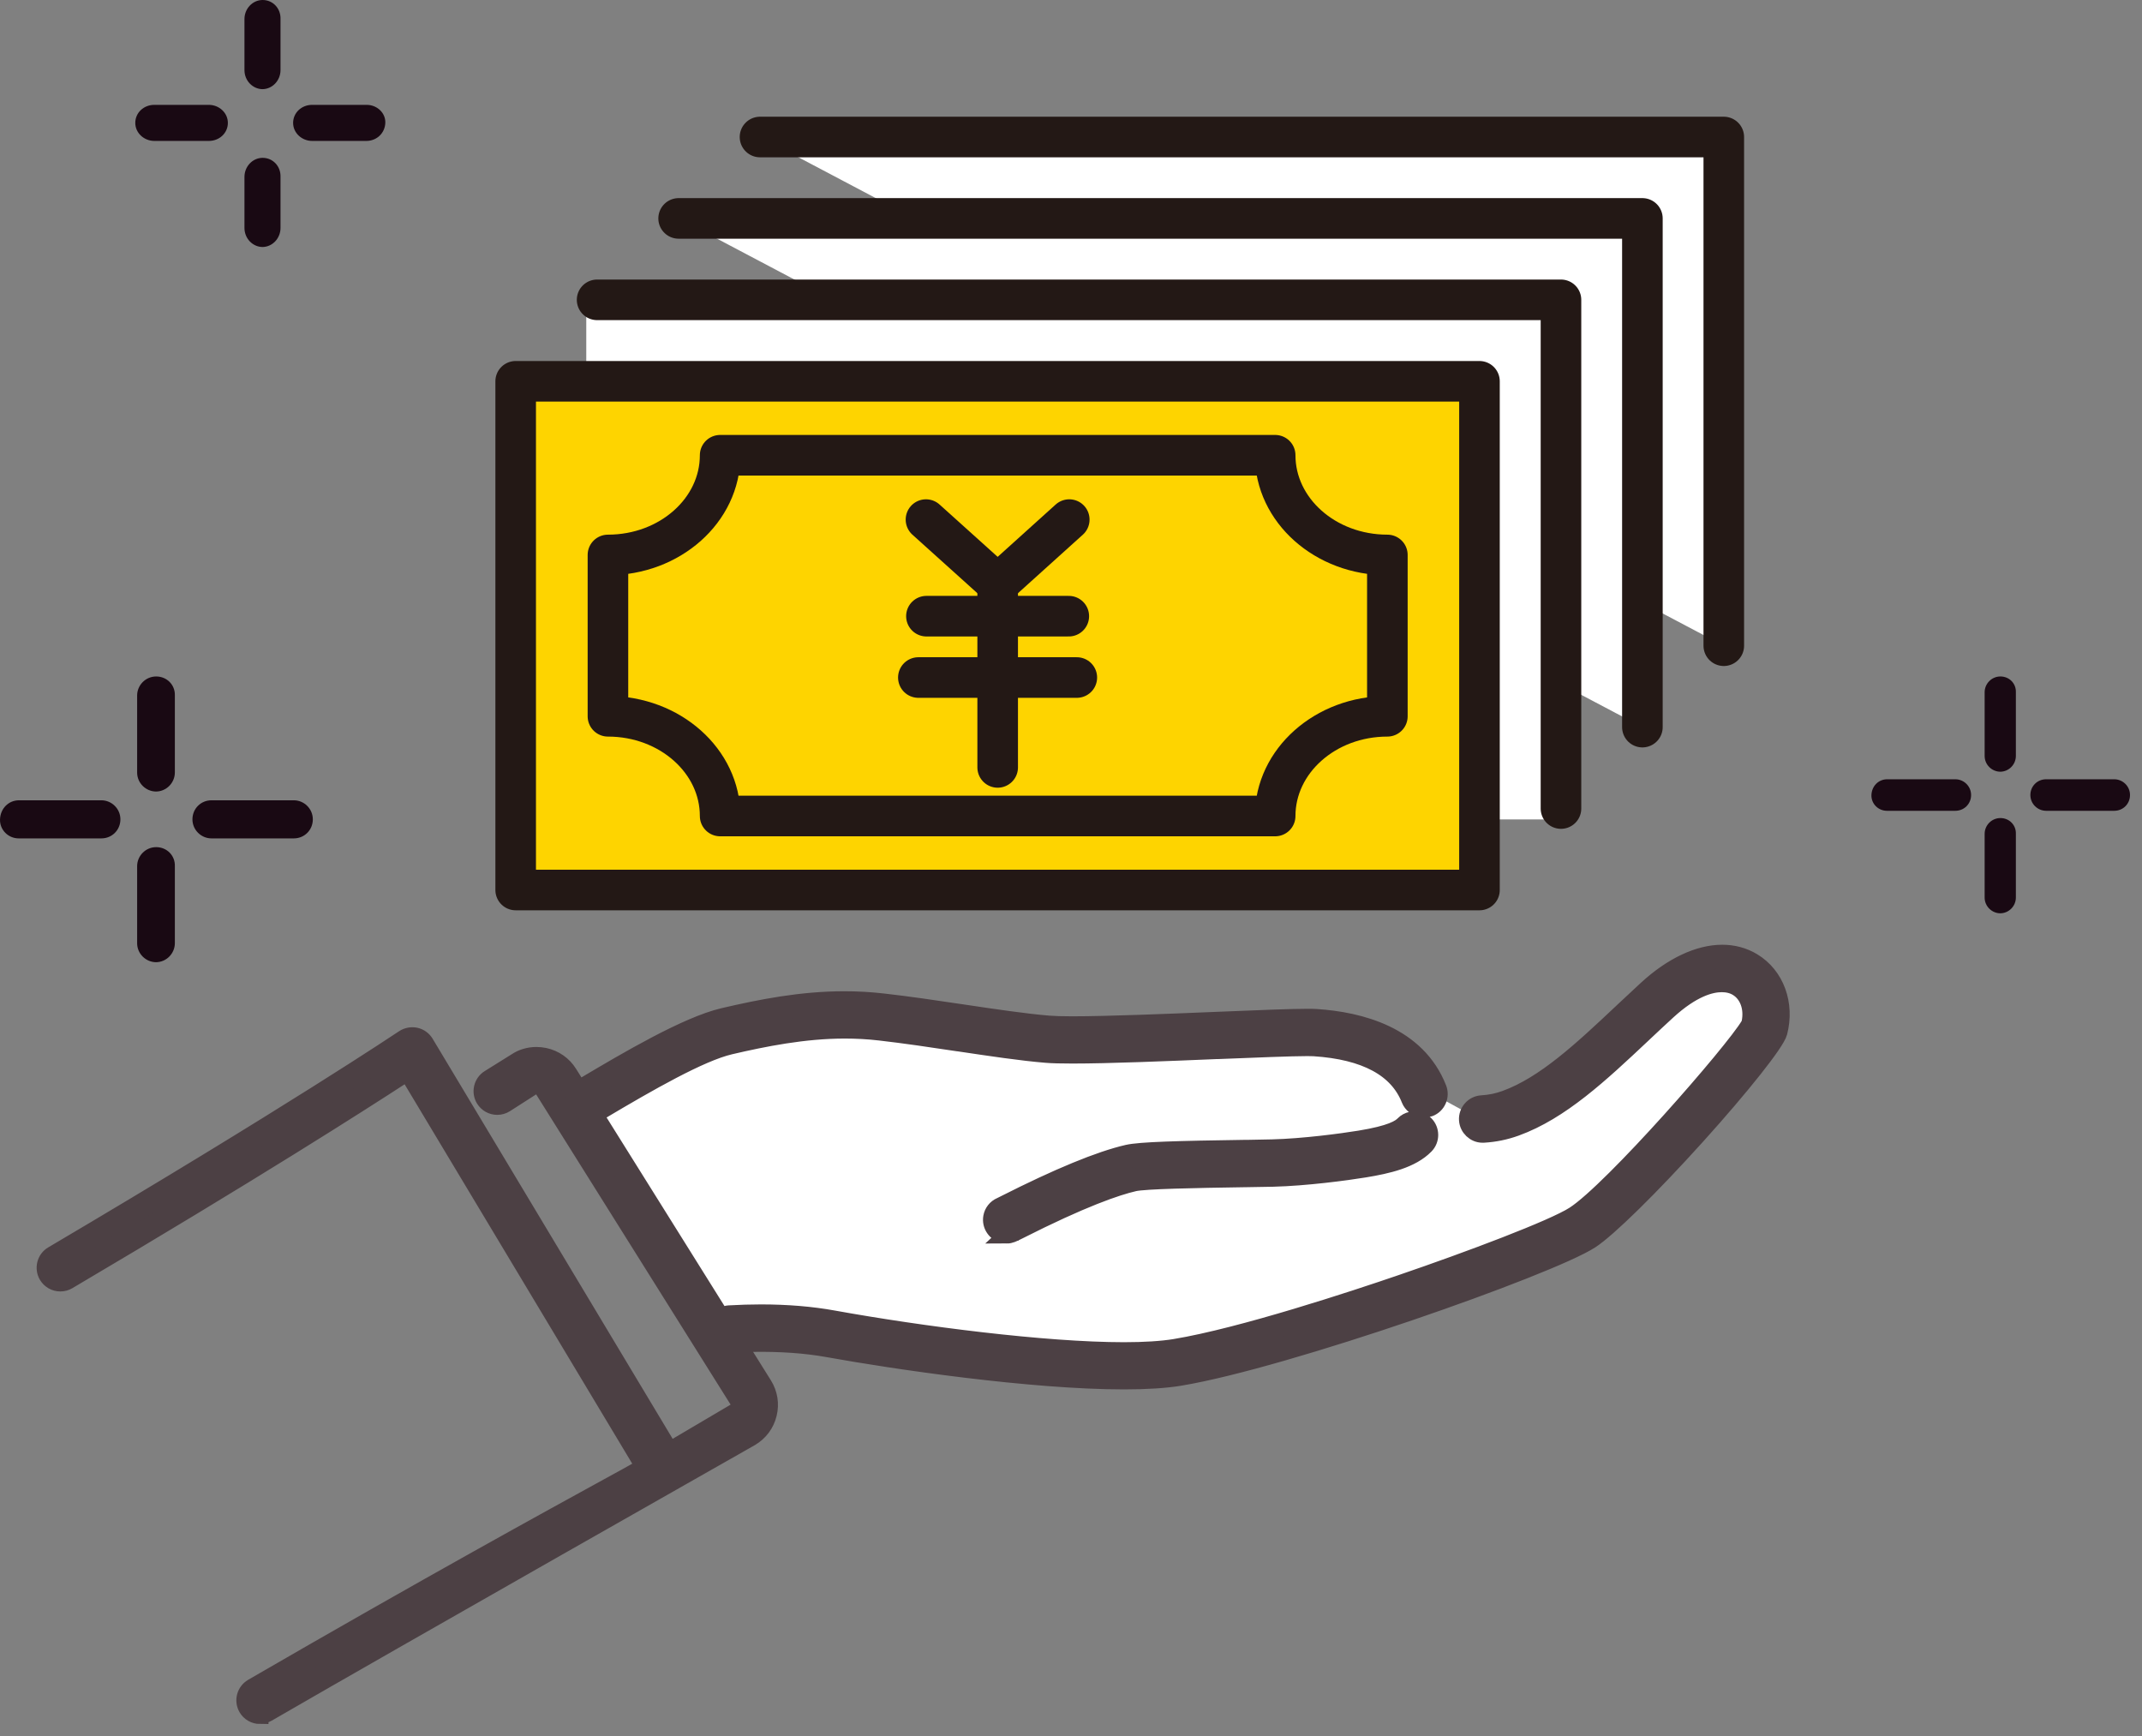 <svg width="95" height="77" viewBox="0 0 95 77" fill="none" xmlns="http://www.w3.org/2000/svg">
<rect x="0" y="0" width="95" height="77" fill="#808080" stroke="none"/>
<path d="M34.352 44.688L26.525 48.863L31.222 58.777H33.309L38.527 59.299L52.615 60.864L70.356 54.603L78.183 46.254V43.123H75.052L69.313 48.863L65.138 49.385L59.399 46.254H45.31L34.352 44.688Z" fill="white"/>
<mask id="path-2-outside-1_238_104880" maskUnits="userSpaceOnUse" x="1.135" y="41.416" width="79" height="35" fill="black">
<rect fill="white" x="1.135" y="41.416" width="79" height="35"/>
<path d="M11.534 75.95C11.341 75.95 11.161 75.846 11.064 75.679C10.913 75.42 11.002 75.088 11.261 74.937C21.264 69.144 27.475 65.828 28.316 65.343L28.746 65.095L18.113 47.374L17.69 47.65C15.982 48.762 11.125 51.871 2.955 56.691C2.872 56.74 2.777 56.767 2.679 56.767C2.484 56.767 2.311 56.668 2.211 56.501C2.137 56.376 2.116 56.229 2.152 56.089C2.188 55.95 2.277 55.831 2.402 55.759C12.941 49.542 17.936 46.192 17.982 46.158C18.071 46.099 18.177 46.067 18.285 46.067C18.325 46.067 18.364 46.071 18.404 46.08C18.548 46.111 18.673 46.203 18.749 46.33L29.655 64.506L33.109 62.467L23.934 47.832L22.337 48.855C22.252 48.908 22.152 48.936 22.053 48.936C21.864 48.936 21.69 48.841 21.591 48.679C21.432 48.425 21.51 48.09 21.764 47.932L22.953 47.192L22.959 47.188C23.199 47.027 23.485 46.942 23.788 46.942C23.9 46.942 24.013 46.955 24.123 46.978C24.538 47.067 24.89 47.315 25.114 47.675L25.614 48.474L26.023 48.23C27.799 47.177 30.48 45.588 32.105 45.209C33.753 44.825 35.542 44.471 37.442 44.471C38.021 44.471 38.578 44.503 39.15 44.569C40.256 44.694 41.466 44.874 42.634 45.048L42.663 45.052C44.096 45.266 45.448 45.467 46.496 45.554C46.734 45.573 47.077 45.584 47.547 45.584C49.107 45.584 51.783 45.474 53.936 45.387C55.992 45.304 57.286 45.251 57.975 45.251C58.138 45.251 58.265 45.253 58.35 45.26C60.272 45.385 62.749 46.018 63.656 48.324C63.766 48.601 63.628 48.917 63.348 49.027C63.329 49.035 63.291 49.042 63.266 49.048L63.018 49.103L62.816 48.944C62.738 48.881 62.681 48.807 62.647 48.722C62.088 47.296 60.619 46.495 58.282 46.342C58.212 46.338 58.112 46.336 57.979 46.336C57.267 46.336 55.623 46.404 54.031 46.467H53.968C51.711 46.563 49.151 46.666 47.56 46.666C47.052 46.666 46.664 46.656 46.407 46.635C45.318 46.546 43.952 46.34 42.505 46.124H42.496C41.328 45.948 40.123 45.77 39.027 45.645C38.506 45.586 37.993 45.558 37.459 45.558C35.643 45.558 33.857 45.916 32.351 46.266C31.007 46.58 28.687 47.913 26.619 49.139L26.189 49.394L31.891 58.509L32.236 58.422C32.274 58.412 32.308 58.407 32.338 58.405C32.815 58.378 33.287 58.363 33.743 58.363C34.893 58.363 35.968 58.452 36.936 58.628C40.824 59.329 46.323 60.039 49.842 60.039C50.77 60.039 51.538 59.99 52.124 59.893C55.112 59.399 60.147 57.734 62.17 57.043C65.228 55.998 68.944 54.598 69.881 53.996C71.582 52.9 76.988 46.715 77.681 45.537L77.721 45.467L77.738 45.389C77.884 44.679 77.636 44.014 77.106 43.696C76.892 43.566 76.64 43.503 76.354 43.503C75.841 43.503 74.994 43.721 73.858 44.762C73.509 45.082 73.165 45.406 72.831 45.717L72.748 45.796C70.898 47.535 69.15 49.178 67.173 49.892C66.722 50.055 66.268 50.148 65.783 50.178C65.764 50.178 65.753 50.178 65.741 50.178C65.465 50.178 65.226 49.949 65.209 49.667C65.2 49.523 65.249 49.383 65.344 49.275C65.44 49.167 65.573 49.101 65.717 49.093C66.103 49.069 66.448 48.997 66.804 48.87C68.569 48.233 70.239 46.664 72.004 45.003L72.106 44.908C72.436 44.596 72.778 44.276 73.123 43.961C74.21 42.965 75.365 42.416 76.376 42.416C76.846 42.416 77.278 42.532 77.662 42.764C78.632 43.346 79.075 44.552 78.759 45.764C78.664 46.128 77.371 47.836 75.166 50.284C73.112 52.559 71.222 54.418 70.464 54.907C68.614 56.098 56.983 60.19 52.296 60.963C51.665 61.067 50.84 61.12 49.847 61.12C45.719 61.12 39.665 60.225 36.739 59.696C35.845 59.535 34.843 59.452 33.755 59.452C33.622 59.452 33.486 59.452 33.349 59.456L32.488 59.471L33.751 61.493C33.976 61.851 34.044 62.275 33.944 62.686C33.844 63.097 33.588 63.442 33.224 63.656C33.224 63.656 17.51 72.568 11.799 75.876C11.716 75.925 11.623 75.948 11.528 75.948L11.534 75.95ZM44.655 54.638C44.626 54.638 44.592 54.636 44.556 54.627C44.411 54.602 44.286 54.523 44.204 54.405C44.121 54.286 44.089 54.142 44.113 54C44.145 53.82 44.263 53.67 44.431 53.596L44.443 53.589L44.598 53.511C46.982 52.303 48.812 51.549 50.037 51.267C50.575 51.144 52.273 51.097 55.214 51.053H55.354C55.794 51.044 56.176 51.038 56.43 51.032C57.818 50.998 59.534 50.769 60.331 50.637C61.751 50.406 62.157 50.146 62.355 49.947C62.427 49.873 62.52 49.822 62.624 49.798L62.87 49.743L63.073 49.904C63.086 49.915 63.098 49.923 63.109 49.932C63.113 49.936 63.12 49.938 63.124 49.942C63.334 50.152 63.334 50.493 63.126 50.705C62.535 51.307 61.516 51.542 60.503 51.708C59.683 51.841 57.905 52.078 56.456 52.114C56.169 52.121 55.712 52.129 55.229 52.136C52.942 52.169 50.762 52.214 50.283 52.32C49.495 52.5 47.959 53.021 45.087 54.475C44.873 54.583 44.772 54.632 44.653 54.632L44.655 54.638Z"/>
</mask>
<path d="M11.534 75.95C11.341 75.95 11.161 75.846 11.064 75.679C10.913 75.42 11.002 75.088 11.261 74.937C21.264 69.144 27.475 65.828 28.316 65.343L28.746 65.095L18.113 47.374L17.69 47.65C15.982 48.762 11.125 51.871 2.955 56.691C2.872 56.74 2.777 56.767 2.679 56.767C2.484 56.767 2.311 56.668 2.211 56.501C2.137 56.376 2.116 56.229 2.152 56.089C2.188 55.95 2.277 55.831 2.402 55.759C12.941 49.542 17.936 46.192 17.982 46.158C18.071 46.099 18.177 46.067 18.285 46.067C18.325 46.067 18.364 46.071 18.404 46.08C18.548 46.111 18.673 46.203 18.749 46.33L29.655 64.506L33.109 62.467L23.934 47.832L22.337 48.855C22.252 48.908 22.152 48.936 22.053 48.936C21.864 48.936 21.69 48.841 21.591 48.679C21.432 48.425 21.51 48.09 21.764 47.932L22.953 47.192L22.959 47.188C23.199 47.027 23.485 46.942 23.788 46.942C23.9 46.942 24.013 46.955 24.123 46.978C24.538 47.067 24.89 47.315 25.114 47.675L25.614 48.474L26.023 48.23C27.799 47.177 30.48 45.588 32.105 45.209C33.753 44.825 35.542 44.471 37.442 44.471C38.021 44.471 38.578 44.503 39.15 44.569C40.256 44.694 41.466 44.874 42.634 45.048L42.663 45.052C44.096 45.266 45.448 45.467 46.496 45.554C46.734 45.573 47.077 45.584 47.547 45.584C49.107 45.584 51.783 45.474 53.936 45.387C55.992 45.304 57.286 45.251 57.975 45.251C58.138 45.251 58.265 45.253 58.35 45.26C60.272 45.385 62.749 46.018 63.656 48.324C63.766 48.601 63.628 48.917 63.348 49.027C63.329 49.035 63.291 49.042 63.266 49.048L63.018 49.103L62.816 48.944C62.738 48.881 62.681 48.807 62.647 48.722C62.088 47.296 60.619 46.495 58.282 46.342C58.212 46.338 58.112 46.336 57.979 46.336C57.267 46.336 55.623 46.404 54.031 46.467H53.968C51.711 46.563 49.151 46.666 47.56 46.666C47.052 46.666 46.664 46.656 46.407 46.635C45.318 46.546 43.952 46.34 42.505 46.124H42.496C41.328 45.948 40.123 45.77 39.027 45.645C38.506 45.586 37.993 45.558 37.459 45.558C35.643 45.558 33.857 45.916 32.351 46.266C31.007 46.58 28.687 47.913 26.619 49.139L26.189 49.394L31.891 58.509L32.236 58.422C32.274 58.412 32.308 58.407 32.338 58.405C32.815 58.378 33.287 58.363 33.743 58.363C34.893 58.363 35.968 58.452 36.936 58.628C40.824 59.329 46.323 60.039 49.842 60.039C50.77 60.039 51.538 59.99 52.124 59.893C55.112 59.399 60.147 57.734 62.17 57.043C65.228 55.998 68.944 54.598 69.881 53.996C71.582 52.9 76.988 46.715 77.681 45.537L77.721 45.467L77.738 45.389C77.884 44.679 77.636 44.014 77.106 43.696C76.892 43.566 76.64 43.503 76.354 43.503C75.841 43.503 74.994 43.721 73.858 44.762C73.509 45.082 73.165 45.406 72.831 45.717L72.748 45.796C70.898 47.535 69.15 49.178 67.173 49.892C66.722 50.055 66.268 50.148 65.783 50.178C65.764 50.178 65.753 50.178 65.741 50.178C65.465 50.178 65.226 49.949 65.209 49.667C65.2 49.523 65.249 49.383 65.344 49.275C65.44 49.167 65.573 49.101 65.717 49.093C66.103 49.069 66.448 48.997 66.804 48.87C68.569 48.233 70.239 46.664 72.004 45.003L72.106 44.908C72.436 44.596 72.778 44.276 73.123 43.961C74.21 42.965 75.365 42.416 76.376 42.416C76.846 42.416 77.278 42.532 77.662 42.764C78.632 43.346 79.075 44.552 78.759 45.764C78.664 46.128 77.371 47.836 75.166 50.284C73.112 52.559 71.222 54.418 70.464 54.907C68.614 56.098 56.983 60.19 52.296 60.963C51.665 61.067 50.84 61.12 49.847 61.12C45.719 61.12 39.665 60.225 36.739 59.696C35.845 59.535 34.843 59.452 33.755 59.452C33.622 59.452 33.486 59.452 33.349 59.456L32.488 59.471L33.751 61.493C33.976 61.851 34.044 62.275 33.944 62.686C33.844 63.097 33.588 63.442 33.224 63.656C33.224 63.656 17.51 72.568 11.799 75.876C11.716 75.925 11.623 75.948 11.528 75.948L11.534 75.95ZM44.655 54.638C44.626 54.638 44.592 54.636 44.556 54.627C44.411 54.602 44.286 54.523 44.204 54.405C44.121 54.286 44.089 54.142 44.113 54C44.145 53.82 44.263 53.67 44.431 53.596L44.443 53.589L44.598 53.511C46.982 52.303 48.812 51.549 50.037 51.267C50.575 51.144 52.273 51.097 55.214 51.053H55.354C55.794 51.044 56.176 51.038 56.43 51.032C57.818 50.998 59.534 50.769 60.331 50.637C61.751 50.406 62.157 50.146 62.355 49.947C62.427 49.873 62.52 49.822 62.624 49.798L62.87 49.743L63.073 49.904C63.086 49.915 63.098 49.923 63.109 49.932C63.113 49.936 63.12 49.938 63.124 49.942C63.334 50.152 63.334 50.493 63.126 50.705C62.535 51.307 61.516 51.542 60.503 51.708C59.683 51.841 57.905 52.078 56.456 52.114C56.169 52.121 55.712 52.129 55.229 52.136C52.942 52.169 50.762 52.214 50.283 52.32C49.495 52.5 47.959 53.021 45.087 54.475C44.873 54.583 44.772 54.632 44.653 54.632L44.655 54.638Z" fill="#4C4044"/>
<path d="M11.534 75.95C11.341 75.95 11.161 75.846 11.064 75.679C10.913 75.42 11.002 75.088 11.261 74.937C21.264 69.144 27.475 65.828 28.316 65.343L28.746 65.095L18.113 47.374L17.69 47.65C15.982 48.762 11.125 51.871 2.955 56.691C2.872 56.74 2.777 56.767 2.679 56.767C2.484 56.767 2.311 56.668 2.211 56.501C2.137 56.376 2.116 56.229 2.152 56.089C2.188 55.95 2.277 55.831 2.402 55.759C12.941 49.542 17.936 46.192 17.982 46.158C18.071 46.099 18.177 46.067 18.285 46.067C18.325 46.067 18.364 46.071 18.404 46.08C18.548 46.111 18.673 46.203 18.749 46.33L29.655 64.506L33.109 62.467L23.934 47.832L22.337 48.855C22.252 48.908 22.152 48.936 22.053 48.936C21.864 48.936 21.69 48.841 21.591 48.679C21.432 48.425 21.51 48.09 21.764 47.932L22.953 47.192L22.959 47.188C23.199 47.027 23.485 46.942 23.788 46.942C23.9 46.942 24.013 46.955 24.123 46.978C24.538 47.067 24.89 47.315 25.114 47.675L25.614 48.474L26.023 48.23C27.799 47.177 30.48 45.588 32.105 45.209C33.753 44.825 35.542 44.471 37.442 44.471C38.021 44.471 38.578 44.503 39.15 44.569C40.256 44.694 41.466 44.874 42.634 45.048L42.663 45.052C44.096 45.266 45.448 45.467 46.496 45.554C46.734 45.573 47.077 45.584 47.547 45.584C49.107 45.584 51.783 45.474 53.936 45.387C55.992 45.304 57.286 45.251 57.975 45.251C58.138 45.251 58.265 45.253 58.35 45.26C60.272 45.385 62.749 46.018 63.656 48.324C63.766 48.601 63.628 48.917 63.348 49.027C63.329 49.035 63.291 49.042 63.266 49.048L63.018 49.103L62.816 48.944C62.738 48.881 62.681 48.807 62.647 48.722C62.088 47.296 60.619 46.495 58.282 46.342C58.212 46.338 58.112 46.336 57.979 46.336C57.267 46.336 55.623 46.404 54.031 46.467H53.968C51.711 46.563 49.151 46.666 47.56 46.666C47.052 46.666 46.664 46.656 46.407 46.635C45.318 46.546 43.952 46.34 42.505 46.124H42.496C41.328 45.948 40.123 45.77 39.027 45.645C38.506 45.586 37.993 45.558 37.459 45.558C35.643 45.558 33.857 45.916 32.351 46.266C31.007 46.58 28.687 47.913 26.619 49.139L26.189 49.394L31.891 58.509L32.236 58.422C32.274 58.412 32.308 58.407 32.338 58.405C32.815 58.378 33.287 58.363 33.743 58.363C34.893 58.363 35.968 58.452 36.936 58.628C40.824 59.329 46.323 60.039 49.842 60.039C50.77 60.039 51.538 59.99 52.124 59.893C55.112 59.399 60.147 57.734 62.17 57.043C65.228 55.998 68.944 54.598 69.881 53.996C71.582 52.9 76.988 46.715 77.681 45.537L77.721 45.467L77.738 45.389C77.884 44.679 77.636 44.014 77.106 43.696C76.892 43.566 76.64 43.503 76.354 43.503C75.841 43.503 74.994 43.721 73.858 44.762C73.509 45.082 73.165 45.406 72.831 45.717L72.748 45.796C70.898 47.535 69.15 49.178 67.173 49.892C66.722 50.055 66.268 50.148 65.783 50.178C65.764 50.178 65.753 50.178 65.741 50.178C65.465 50.178 65.226 49.949 65.209 49.667C65.2 49.523 65.249 49.383 65.344 49.275C65.44 49.167 65.573 49.101 65.717 49.093C66.103 49.069 66.448 48.997 66.804 48.87C68.569 48.233 70.239 46.664 72.004 45.003L72.106 44.908C72.436 44.596 72.778 44.276 73.123 43.961C74.21 42.965 75.365 42.416 76.376 42.416C76.846 42.416 77.278 42.532 77.662 42.764C78.632 43.346 79.075 44.552 78.759 45.764C78.664 46.128 77.371 47.836 75.166 50.284C73.112 52.559 71.222 54.418 70.464 54.907C68.614 56.098 56.983 60.19 52.296 60.963C51.665 61.067 50.84 61.12 49.847 61.12C45.719 61.12 39.665 60.225 36.739 59.696C35.845 59.535 34.843 59.452 33.755 59.452C33.622 59.452 33.486 59.452 33.349 59.456L32.488 59.471L33.751 61.493C33.976 61.851 34.044 62.275 33.944 62.686C33.844 63.097 33.588 63.442 33.224 63.656C33.224 63.656 17.51 72.568 11.799 75.876C11.716 75.925 11.623 75.948 11.528 75.948L11.534 75.95ZM44.655 54.638C44.626 54.638 44.592 54.636 44.556 54.627C44.411 54.602 44.286 54.523 44.204 54.405C44.121 54.286 44.089 54.142 44.113 54C44.145 53.82 44.263 53.67 44.431 53.596L44.443 53.589L44.598 53.511C46.982 52.303 48.812 51.549 50.037 51.267C50.575 51.144 52.273 51.097 55.214 51.053H55.354C55.794 51.044 56.176 51.038 56.43 51.032C57.818 50.998 59.534 50.769 60.331 50.637C61.751 50.406 62.157 50.146 62.355 49.947C62.427 49.873 62.52 49.822 62.624 49.798L62.87 49.743L63.073 49.904C63.086 49.915 63.098 49.923 63.109 49.932C63.113 49.936 63.12 49.938 63.124 49.942C63.334 50.152 63.334 50.493 63.126 50.705C62.535 51.307 61.516 51.542 60.503 51.708C59.683 51.841 57.905 52.078 56.456 52.114C56.169 52.121 55.712 52.129 55.229 52.136C52.942 52.169 50.762 52.214 50.283 52.32C49.495 52.5 47.959 53.021 45.087 54.475C44.873 54.583 44.772 54.632 44.653 54.632L44.655 54.638Z" stroke="#4C4044" stroke-width="0.75" mask="url(#path-2-outside-1_238_104880)"/>
<mask id="path-3-outside-2_238_104880" maskUnits="userSpaceOnUse" x="1" y="41.272" width="79" height="36" fill="black">
<rect fill="white" x="1" y="41.272" width="79" height="36"/>
<path d="M11.533 76.081C11.292 76.081 11.067 75.952 10.948 75.744C10.762 75.422 10.872 75.009 11.194 74.82C18.996 70.301 24.558 67.254 26.931 65.953C27.614 65.58 28.065 65.332 28.247 65.226L28.559 65.046L18.066 47.558L17.759 47.76C16.049 48.872 11.192 51.983 3.019 56.805C2.916 56.867 2.797 56.898 2.676 56.898C2.435 56.898 2.216 56.773 2.093 56.566C2.002 56.411 1.977 56.229 2.021 56.053C2.066 55.879 2.176 55.731 2.333 55.64C12.858 49.431 17.858 46.077 17.907 46.045C18.059 45.944 18.252 45.908 18.432 45.946C18.613 45.986 18.769 46.098 18.865 46.257L29.703 64.321L32.926 62.42L23.895 48.014L22.41 48.965C22.302 49.033 22.179 49.067 22.054 49.067C21.819 49.067 21.605 48.948 21.48 48.749C21.282 48.433 21.38 48.016 21.696 47.819L22.889 47.075C23.149 46.899 23.461 46.806 23.791 46.806C23.912 46.806 24.033 46.819 24.154 46.844C24.605 46.942 24.988 47.209 25.232 47.601L25.664 48.289L25.963 48.113C27.745 47.056 30.438 45.461 32.08 45.077C33.737 44.691 35.532 44.335 37.448 44.335C38.03 44.335 38.594 44.367 39.17 44.433C40.281 44.558 41.491 44.738 42.658 44.912L42.688 44.916C44.118 45.13 45.468 45.329 46.512 45.416C46.745 45.435 47.087 45.446 47.553 45.446C49.11 45.446 51.784 45.338 53.933 45.249C55.995 45.164 57.291 45.113 57.98 45.113C58.145 45.113 58.275 45.115 58.366 45.121C60.324 45.249 62.856 45.899 63.786 48.27C63.852 48.438 63.847 48.622 63.775 48.787C63.703 48.953 63.572 49.08 63.402 49.145C63.375 49.156 63.341 49.164 63.298 49.173L62.989 49.241L62.737 49.041C62.64 48.963 62.568 48.87 62.525 48.762C61.985 47.389 60.557 46.615 58.275 46.467C58.207 46.463 58.111 46.461 57.98 46.461C57.27 46.461 55.628 46.528 54.039 46.592H53.975C51.717 46.687 49.157 46.791 47.563 46.791C47.051 46.791 46.659 46.781 46.4 46.759C45.309 46.67 43.942 46.465 42.495 46.249H42.482C41.317 46.073 40.113 45.895 39.018 45.77C38.501 45.711 37.992 45.683 37.465 45.683C35.661 45.683 33.886 46.039 32.386 46.389C31.059 46.698 28.752 48.024 26.692 49.247L26.381 49.431L31.958 58.35L32.208 58.286C32.254 58.274 32.294 58.267 32.335 58.265C32.814 58.238 33.288 58.223 33.746 58.223C34.903 58.223 35.986 58.312 36.965 58.49C40.846 59.191 46.334 59.899 49.848 59.899C50.767 59.899 51.528 59.85 52.108 59.755C55.088 59.263 60.112 57.602 62.133 56.909C65.182 55.867 68.888 54.472 69.814 53.875C71.505 52.786 76.883 46.632 77.572 45.461L77.601 45.41L77.614 45.352C77.748 44.698 77.525 44.087 77.044 43.799C76.851 43.683 76.62 43.626 76.362 43.626C75.874 43.626 75.061 43.837 73.955 44.85C73.609 45.166 73.27 45.486 72.94 45.795L72.846 45.884C70.986 47.632 69.229 49.285 67.225 50.01C66.761 50.177 66.295 50.273 65.799 50.302C65.778 50.302 65.763 50.302 65.748 50.302C65.403 50.302 65.104 50.018 65.083 49.667C65.072 49.486 65.131 49.313 65.252 49.177C65.371 49.041 65.536 48.961 65.716 48.95C66.089 48.927 66.422 48.859 66.765 48.734C68.505 48.105 70.164 46.547 71.918 44.897L72.022 44.799C72.334 44.507 72.69 44.174 73.039 43.852C74.15 42.833 75.336 42.272 76.381 42.272C76.874 42.272 77.33 42.394 77.737 42.638C78.758 43.252 79.224 44.518 78.896 45.785C78.777 46.24 77.252 48.164 75.273 50.359C73.213 52.644 71.312 54.51 70.543 55.006C68.687 56.201 57.024 60.306 52.327 61.083C51.689 61.189 50.856 61.242 49.854 61.242C45.718 61.242 39.654 60.346 36.723 59.816C35.727 59.636 34.591 59.558 33.358 59.579L32.731 59.589L33.871 61.412C34.115 61.802 34.189 62.261 34.079 62.706C33.971 63.154 33.691 63.526 33.297 63.76C33.138 63.851 17.515 72.71 11.87 75.979C11.766 76.039 11.65 76.07 11.533 76.07V76.081ZM18.155 47.187L18.225 47.306L28.927 65.143L28.381 65.459C28.194 65.567 27.743 65.815 27.059 66.188C24.685 67.489 19.125 70.534 11.326 75.051C11.131 75.164 11.063 75.416 11.177 75.611C11.249 75.736 11.387 75.814 11.533 75.814C11.605 75.814 11.675 75.795 11.737 75.759C17.384 72.49 33.006 63.628 33.163 63.539C33.494 63.344 33.729 63.029 33.82 62.654C33.911 62.278 33.85 61.891 33.644 61.562L32.256 59.342L33.352 59.322C34.604 59.301 35.755 59.382 36.767 59.564C39.69 60.092 45.735 60.986 49.852 60.986C50.839 60.986 51.657 60.933 52.28 60.831C56.957 60.058 68.556 55.981 70.397 54.794C71.147 54.311 73.026 52.461 75.073 50.194C77.4 47.613 78.559 46.031 78.638 45.73C78.936 44.577 78.519 43.431 77.599 42.877C77.235 42.659 76.826 42.547 76.381 42.547C75.404 42.547 74.279 43.083 73.217 44.058C72.868 44.378 72.514 44.71 72.202 45.003L72.101 45.098C70.325 46.768 68.647 48.346 66.854 48.993C66.485 49.126 66.129 49.2 65.731 49.224C65.621 49.23 65.521 49.279 65.449 49.361C65.377 49.444 65.341 49.548 65.347 49.658C65.36 49.87 65.54 50.044 65.746 50.044C65.754 50.044 65.765 50.044 65.78 50.044C66.252 50.016 66.693 49.925 67.134 49.766C69.085 49.06 70.823 47.427 72.662 45.698L72.755 45.609C73.086 45.299 73.427 44.98 73.772 44.662C74.94 43.592 75.823 43.367 76.358 43.367C76.667 43.367 76.942 43.439 77.177 43.579C77.756 43.926 78.027 44.647 77.87 45.414L77.849 45.516L77.796 45.605C77.099 46.789 71.664 53.006 69.952 54.108C69.007 54.716 65.278 56.121 62.214 57.17C60.186 57.862 55.143 59.53 52.145 60.026C51.549 60.123 50.776 60.174 49.841 60.174C46.313 60.174 40.804 59.464 36.912 58.761C35.95 58.587 34.884 58.498 33.742 58.498C33.29 58.498 32.82 58.513 32.345 58.538C32.322 58.538 32.297 58.545 32.269 58.551L31.83 58.663L26.006 49.351L26.552 49.027C28.629 47.795 30.959 46.456 32.322 46.139C33.837 45.787 35.632 45.427 37.46 45.427C37.999 45.427 38.516 45.456 39.043 45.516C40.145 45.641 41.351 45.821 42.516 45.994H42.523C43.972 46.211 45.336 46.414 46.417 46.505C46.669 46.526 47.053 46.537 47.559 46.537C49.148 46.537 51.706 46.433 53.96 46.34H54.024C55.615 46.272 57.262 46.204 57.976 46.204C58.111 46.204 58.213 46.206 58.287 46.211C60.68 46.367 62.186 47.196 62.767 48.673C62.792 48.736 62.834 48.791 62.896 48.84L63.048 48.961L63.235 48.921C63.25 48.916 63.288 48.91 63.298 48.906C63.4 48.866 63.481 48.789 63.523 48.688C63.568 48.588 63.57 48.476 63.529 48.374C62.65 46.132 60.222 45.516 58.34 45.393C58.255 45.386 58.133 45.384 57.974 45.384C57.289 45.384 55.995 45.435 53.939 45.52C51.786 45.607 49.108 45.717 47.546 45.717C47.072 45.717 46.724 45.706 46.483 45.687C45.43 45.6 44.076 45.399 42.641 45.185L42.611 45.181C41.444 45.007 40.238 44.827 39.132 44.702C38.566 44.638 38.011 44.606 37.439 44.606C35.551 44.606 33.773 44.96 32.131 45.342C30.527 45.715 27.855 47.3 26.088 48.346L25.567 48.656L24.997 47.747C24.791 47.418 24.469 47.192 24.09 47.111C23.988 47.09 23.887 47.079 23.783 47.079C23.505 47.079 23.244 47.156 23.028 47.302L23.02 47.306L21.827 48.048C21.636 48.166 21.577 48.421 21.696 48.611C21.772 48.732 21.901 48.804 22.045 48.804C22.122 48.804 22.194 48.783 22.259 48.743L23.969 47.647L33.288 62.511L29.603 64.686L18.63 46.395C18.572 46.3 18.477 46.23 18.369 46.206C18.261 46.183 18.142 46.204 18.051 46.266C18.004 46.297 12.995 49.658 2.464 55.871C2.371 55.926 2.303 56.015 2.276 56.121C2.248 56.227 2.265 56.337 2.32 56.432C2.394 56.557 2.526 56.634 2.674 56.634C2.746 56.634 2.818 56.614 2.882 56.576C11.05 51.758 15.905 48.65 17.612 47.537L18.153 47.185L18.155 47.187ZM44.654 54.771C44.616 54.771 44.576 54.767 44.531 54.761C44.353 54.729 44.197 54.631 44.095 54.483C43.991 54.334 43.951 54.157 43.982 53.978C44.021 53.754 44.169 53.565 44.379 53.474L44.389 53.47L44.538 53.396C46.93 52.184 48.771 51.425 50.007 51.141C50.557 51.014 52.259 50.968 55.211 50.925H55.35C55.77 50.917 56.166 50.91 56.425 50.904C57.806 50.87 59.514 50.641 60.307 50.512C61.703 50.285 62.089 50.031 62.256 49.859C62.347 49.766 62.464 49.703 62.591 49.675L62.898 49.607L63.152 49.806C63.163 49.815 63.176 49.823 63.186 49.832L63.216 49.855C63.474 50.116 63.477 50.542 63.22 50.804C62.604 51.434 61.559 51.675 60.523 51.845C59.699 51.98 57.914 52.218 56.456 52.254C56.175 52.26 55.725 52.267 55.251 52.275H55.227C52.95 52.309 50.776 52.353 50.309 52.457C49.532 52.635 48.004 53.152 45.146 54.602C44.934 54.708 44.807 54.773 44.652 54.773L44.654 54.771ZM62.834 49.893L62.65 49.934C62.572 49.95 62.502 49.989 62.447 50.046C62.222 50.275 61.798 50.54 60.349 50.775C59.55 50.906 57.825 51.135 56.431 51.171C56.17 51.177 55.774 51.184 55.353 51.19H55.213C52.28 51.235 50.591 51.281 50.066 51.402C48.85 51.682 47.029 52.432 44.656 53.635L44.485 53.722C44.358 53.777 44.266 53.892 44.243 54.027C44.224 54.135 44.249 54.243 44.311 54.332C44.374 54.421 44.468 54.481 44.576 54.5C44.605 54.504 44.629 54.508 44.652 54.508C44.737 54.508 44.817 54.472 45.025 54.366C47.907 52.906 49.458 52.383 50.25 52.201C50.714 52.097 52.573 52.05 55.223 52.012H55.247C55.721 52.006 56.168 51.999 56.45 51.991C57.893 51.955 59.663 51.72 60.48 51.586C61.472 51.425 62.466 51.196 63.029 50.622C63.184 50.465 63.184 50.211 63.034 50.052H63.032C63.015 50.037 63.002 50.027 62.989 50.018L62.834 49.898V49.893Z"/>
</mask>
<path d="M11.533 76.081C11.292 76.081 11.067 75.952 10.948 75.744C10.762 75.422 10.872 75.009 11.194 74.82C18.996 70.301 24.558 67.254 26.931 65.953C27.614 65.58 28.065 65.332 28.247 65.226L28.559 65.046L18.066 47.558L17.759 47.76C16.049 48.872 11.192 51.983 3.019 56.805C2.916 56.867 2.797 56.898 2.676 56.898C2.435 56.898 2.216 56.773 2.093 56.566C2.002 56.411 1.977 56.229 2.021 56.053C2.066 55.879 2.176 55.731 2.333 55.64C12.858 49.431 17.858 46.077 17.907 46.045C18.059 45.944 18.252 45.908 18.432 45.946C18.613 45.986 18.769 46.098 18.865 46.257L29.703 64.321L32.926 62.42L23.895 48.014L22.41 48.965C22.302 49.033 22.179 49.067 22.054 49.067C21.819 49.067 21.605 48.948 21.48 48.749C21.282 48.433 21.38 48.016 21.696 47.819L22.889 47.075C23.149 46.899 23.461 46.806 23.791 46.806C23.912 46.806 24.033 46.819 24.154 46.844C24.605 46.942 24.988 47.209 25.232 47.601L25.664 48.289L25.963 48.113C27.745 47.056 30.438 45.461 32.08 45.077C33.737 44.691 35.532 44.335 37.448 44.335C38.03 44.335 38.594 44.367 39.17 44.433C40.281 44.558 41.491 44.738 42.658 44.912L42.688 44.916C44.118 45.13 45.468 45.329 46.512 45.416C46.745 45.435 47.087 45.446 47.553 45.446C49.11 45.446 51.784 45.338 53.933 45.249C55.995 45.164 57.291 45.113 57.98 45.113C58.145 45.113 58.275 45.115 58.366 45.121C60.324 45.249 62.856 45.899 63.786 48.27C63.852 48.438 63.847 48.622 63.775 48.787C63.703 48.953 63.572 49.08 63.402 49.145C63.375 49.156 63.341 49.164 63.298 49.173L62.989 49.241L62.737 49.041C62.64 48.963 62.568 48.87 62.525 48.762C61.985 47.389 60.557 46.615 58.275 46.467C58.207 46.463 58.111 46.461 57.98 46.461C57.27 46.461 55.628 46.528 54.039 46.592H53.975C51.717 46.687 49.157 46.791 47.563 46.791C47.051 46.791 46.659 46.781 46.4 46.759C45.309 46.67 43.942 46.465 42.495 46.249H42.482C41.317 46.073 40.113 45.895 39.018 45.77C38.501 45.711 37.992 45.683 37.465 45.683C35.661 45.683 33.886 46.039 32.386 46.389C31.059 46.698 28.752 48.024 26.692 49.247L26.381 49.431L31.958 58.35L32.208 58.286C32.254 58.274 32.294 58.267 32.335 58.265C32.814 58.238 33.288 58.223 33.746 58.223C34.903 58.223 35.986 58.312 36.965 58.49C40.846 59.191 46.334 59.899 49.848 59.899C50.767 59.899 51.528 59.85 52.108 59.755C55.088 59.263 60.112 57.602 62.133 56.909C65.182 55.867 68.888 54.472 69.814 53.875C71.505 52.786 76.883 46.632 77.572 45.461L77.601 45.41L77.614 45.352C77.748 44.698 77.525 44.087 77.044 43.799C76.851 43.683 76.62 43.626 76.362 43.626C75.874 43.626 75.061 43.837 73.955 44.85C73.609 45.166 73.27 45.486 72.94 45.795L72.846 45.884C70.986 47.632 69.229 49.285 67.225 50.01C66.761 50.177 66.295 50.273 65.799 50.302C65.778 50.302 65.763 50.302 65.748 50.302C65.403 50.302 65.104 50.018 65.083 49.667C65.072 49.486 65.131 49.313 65.252 49.177C65.371 49.041 65.536 48.961 65.716 48.95C66.089 48.927 66.422 48.859 66.765 48.734C68.505 48.105 70.164 46.547 71.918 44.897L72.022 44.799C72.334 44.507 72.69 44.174 73.039 43.852C74.15 42.833 75.336 42.272 76.381 42.272C76.874 42.272 77.33 42.394 77.737 42.638C78.758 43.252 79.224 44.518 78.896 45.785C78.777 46.24 77.252 48.164 75.273 50.359C73.213 52.644 71.312 54.51 70.543 55.006C68.687 56.201 57.024 60.306 52.327 61.083C51.689 61.189 50.856 61.242 49.854 61.242C45.718 61.242 39.654 60.346 36.723 59.816C35.727 59.636 34.591 59.558 33.358 59.579L32.731 59.589L33.871 61.412C34.115 61.802 34.189 62.261 34.079 62.706C33.971 63.154 33.691 63.526 33.297 63.76C33.138 63.851 17.515 72.71 11.87 75.979C11.766 76.039 11.65 76.07 11.533 76.07V76.081ZM18.155 47.187L18.225 47.306L28.927 65.143L28.381 65.459C28.194 65.567 27.743 65.815 27.059 66.188C24.685 67.489 19.125 70.534 11.326 75.051C11.131 75.164 11.063 75.416 11.177 75.611C11.249 75.736 11.387 75.814 11.533 75.814C11.605 75.814 11.675 75.795 11.737 75.759C17.384 72.49 33.006 63.628 33.163 63.539C33.494 63.344 33.729 63.029 33.82 62.654C33.911 62.278 33.85 61.891 33.644 61.562L32.256 59.342L33.352 59.322C34.604 59.301 35.755 59.382 36.767 59.564C39.69 60.092 45.735 60.986 49.852 60.986C50.839 60.986 51.657 60.933 52.28 60.831C56.957 60.058 68.556 55.981 70.397 54.794C71.147 54.311 73.026 52.461 75.073 50.194C77.4 47.613 78.559 46.031 78.638 45.73C78.936 44.577 78.519 43.431 77.599 42.877C77.235 42.659 76.826 42.547 76.381 42.547C75.404 42.547 74.279 43.083 73.217 44.058C72.868 44.378 72.514 44.71 72.202 45.003L72.101 45.098C70.325 46.768 68.647 48.346 66.854 48.993C66.485 49.126 66.129 49.2 65.731 49.224C65.621 49.23 65.521 49.279 65.449 49.361C65.377 49.444 65.341 49.548 65.347 49.658C65.36 49.87 65.54 50.044 65.746 50.044C65.754 50.044 65.765 50.044 65.78 50.044C66.252 50.016 66.693 49.925 67.134 49.766C69.085 49.06 70.823 47.427 72.662 45.698L72.755 45.609C73.086 45.299 73.427 44.98 73.772 44.662C74.94 43.592 75.823 43.367 76.358 43.367C76.667 43.367 76.942 43.439 77.177 43.579C77.756 43.926 78.027 44.647 77.87 45.414L77.849 45.516L77.796 45.605C77.099 46.789 71.664 53.006 69.952 54.108C69.007 54.716 65.278 56.121 62.214 57.17C60.186 57.862 55.143 59.53 52.145 60.026C51.549 60.123 50.776 60.174 49.841 60.174C46.313 60.174 40.804 59.464 36.912 58.761C35.95 58.587 34.884 58.498 33.742 58.498C33.29 58.498 32.82 58.513 32.345 58.538C32.322 58.538 32.297 58.545 32.269 58.551L31.83 58.663L26.006 49.351L26.552 49.027C28.629 47.795 30.959 46.456 32.322 46.139C33.837 45.787 35.632 45.427 37.46 45.427C37.999 45.427 38.516 45.456 39.043 45.516C40.145 45.641 41.351 45.821 42.516 45.994H42.523C43.972 46.211 45.336 46.414 46.417 46.505C46.669 46.526 47.053 46.537 47.559 46.537C49.148 46.537 51.706 46.433 53.96 46.34H54.024C55.615 46.272 57.262 46.204 57.976 46.204C58.111 46.204 58.213 46.206 58.287 46.211C60.68 46.367 62.186 47.196 62.767 48.673C62.792 48.736 62.834 48.791 62.896 48.84L63.048 48.961L63.235 48.921C63.25 48.916 63.288 48.91 63.298 48.906C63.4 48.866 63.481 48.789 63.523 48.688C63.568 48.588 63.57 48.476 63.529 48.374C62.65 46.132 60.222 45.516 58.34 45.393C58.255 45.386 58.133 45.384 57.974 45.384C57.289 45.384 55.995 45.435 53.939 45.52C51.786 45.607 49.108 45.717 47.546 45.717C47.072 45.717 46.724 45.706 46.483 45.687C45.43 45.6 44.076 45.399 42.641 45.185L42.611 45.181C41.444 45.007 40.238 44.827 39.132 44.702C38.566 44.638 38.011 44.606 37.439 44.606C35.551 44.606 33.773 44.96 32.131 45.342C30.527 45.715 27.855 47.3 26.088 48.346L25.567 48.656L24.997 47.747C24.791 47.418 24.469 47.192 24.09 47.111C23.988 47.09 23.887 47.079 23.783 47.079C23.505 47.079 23.244 47.156 23.028 47.302L23.02 47.306L21.827 48.048C21.636 48.166 21.577 48.421 21.696 48.611C21.772 48.732 21.901 48.804 22.045 48.804C22.122 48.804 22.194 48.783 22.259 48.743L23.969 47.647L33.288 62.511L29.603 64.686L18.63 46.395C18.572 46.3 18.477 46.23 18.369 46.206C18.261 46.183 18.142 46.204 18.051 46.266C18.004 46.297 12.995 49.658 2.464 55.871C2.371 55.926 2.303 56.015 2.276 56.121C2.248 56.227 2.265 56.337 2.32 56.432C2.394 56.557 2.526 56.634 2.674 56.634C2.746 56.634 2.818 56.614 2.882 56.576C11.05 51.758 15.905 48.65 17.612 47.537L18.153 47.185L18.155 47.187ZM44.654 54.771C44.616 54.771 44.576 54.767 44.531 54.761C44.353 54.729 44.197 54.631 44.095 54.483C43.991 54.334 43.951 54.157 43.982 53.978C44.021 53.754 44.169 53.565 44.379 53.474L44.389 53.47L44.538 53.396C46.93 52.184 48.771 51.425 50.007 51.141C50.557 51.014 52.259 50.968 55.211 50.925H55.35C55.77 50.917 56.166 50.91 56.425 50.904C57.806 50.87 59.514 50.641 60.307 50.512C61.703 50.285 62.089 50.031 62.256 49.859C62.347 49.766 62.464 49.703 62.591 49.675L62.898 49.607L63.152 49.806C63.163 49.815 63.176 49.823 63.186 49.832L63.216 49.855C63.474 50.116 63.477 50.542 63.22 50.804C62.604 51.434 61.559 51.675 60.523 51.845C59.699 51.98 57.914 52.218 56.456 52.254C56.175 52.26 55.725 52.267 55.251 52.275H55.227C52.95 52.309 50.776 52.353 50.309 52.457C49.532 52.635 48.004 53.152 45.146 54.602C44.934 54.708 44.807 54.773 44.652 54.773L44.654 54.771ZM62.834 49.893L62.65 49.934C62.572 49.95 62.502 49.989 62.447 50.046C62.222 50.275 61.798 50.54 60.349 50.775C59.55 50.906 57.825 51.135 56.431 51.171C56.17 51.177 55.774 51.184 55.353 51.19H55.213C52.28 51.235 50.591 51.281 50.066 51.402C48.85 51.682 47.029 52.432 44.656 53.635L44.485 53.722C44.358 53.777 44.266 53.892 44.243 54.027C44.224 54.135 44.249 54.243 44.311 54.332C44.374 54.421 44.468 54.481 44.576 54.5C44.605 54.504 44.629 54.508 44.652 54.508C44.737 54.508 44.817 54.472 45.025 54.366C47.907 52.906 49.458 52.383 50.25 52.201C50.714 52.097 52.573 52.05 55.223 52.012H55.247C55.721 52.006 56.168 51.999 56.45 51.991C57.893 51.955 59.663 51.72 60.48 51.586C61.472 51.425 62.466 51.196 63.029 50.622C63.184 50.465 63.184 50.211 63.034 50.052H63.032C63.015 50.037 63.002 50.027 62.989 50.018L62.834 49.898V49.893Z" fill="#4C4044"/>
<path d="M11.533 76.081C11.292 76.081 11.067 75.952 10.948 75.744C10.762 75.422 10.872 75.009 11.194 74.82C18.996 70.301 24.558 67.254 26.931 65.953C27.614 65.58 28.065 65.332 28.247 65.226L28.559 65.046L18.066 47.558L17.759 47.76C16.049 48.872 11.192 51.983 3.019 56.805C2.916 56.867 2.797 56.898 2.676 56.898C2.435 56.898 2.216 56.773 2.093 56.566C2.002 56.411 1.977 56.229 2.021 56.053C2.066 55.879 2.176 55.731 2.333 55.64C12.858 49.431 17.858 46.077 17.907 46.045C18.059 45.944 18.252 45.908 18.432 45.946C18.613 45.986 18.769 46.098 18.865 46.257L29.703 64.321L32.926 62.42L23.895 48.014L22.41 48.965C22.302 49.033 22.179 49.067 22.054 49.067C21.819 49.067 21.605 48.948 21.48 48.749C21.282 48.433 21.38 48.016 21.696 47.819L22.889 47.075C23.149 46.899 23.461 46.806 23.791 46.806C23.912 46.806 24.033 46.819 24.154 46.844C24.605 46.942 24.988 47.209 25.232 47.601L25.664 48.289L25.963 48.113C27.745 47.056 30.438 45.461 32.08 45.077C33.737 44.691 35.532 44.335 37.448 44.335C38.03 44.335 38.594 44.367 39.17 44.433C40.281 44.558 41.491 44.738 42.658 44.912L42.688 44.916C44.118 45.13 45.468 45.329 46.512 45.416C46.745 45.435 47.087 45.446 47.553 45.446C49.11 45.446 51.784 45.338 53.933 45.249C55.995 45.164 57.291 45.113 57.98 45.113C58.145 45.113 58.275 45.115 58.366 45.121C60.324 45.249 62.856 45.899 63.786 48.27C63.852 48.438 63.847 48.622 63.775 48.787C63.703 48.953 63.572 49.08 63.402 49.145C63.375 49.156 63.341 49.164 63.298 49.173L62.989 49.241L62.737 49.041C62.64 48.963 62.568 48.87 62.525 48.762C61.985 47.389 60.557 46.615 58.275 46.467C58.207 46.463 58.111 46.461 57.98 46.461C57.27 46.461 55.628 46.528 54.039 46.592H53.975C51.717 46.687 49.157 46.791 47.563 46.791C47.051 46.791 46.659 46.781 46.4 46.759C45.309 46.67 43.942 46.465 42.495 46.249H42.482C41.317 46.073 40.113 45.895 39.018 45.77C38.501 45.711 37.992 45.683 37.465 45.683C35.661 45.683 33.886 46.039 32.386 46.389C31.059 46.698 28.752 48.024 26.692 49.247L26.381 49.431L31.958 58.35L32.208 58.286C32.254 58.274 32.294 58.267 32.335 58.265C32.814 58.238 33.288 58.223 33.746 58.223C34.903 58.223 35.986 58.312 36.965 58.49C40.846 59.191 46.334 59.899 49.848 59.899C50.767 59.899 51.528 59.85 52.108 59.755C55.088 59.263 60.112 57.602 62.133 56.909C65.182 55.867 68.888 54.472 69.814 53.875C71.505 52.786 76.883 46.632 77.572 45.461L77.601 45.41L77.614 45.352C77.748 44.698 77.525 44.087 77.044 43.799C76.851 43.683 76.62 43.626 76.362 43.626C75.874 43.626 75.061 43.837 73.955 44.85C73.609 45.166 73.27 45.486 72.94 45.795L72.846 45.884C70.986 47.632 69.229 49.285 67.225 50.01C66.761 50.177 66.295 50.273 65.799 50.302C65.778 50.302 65.763 50.302 65.748 50.302C65.403 50.302 65.104 50.018 65.083 49.667C65.072 49.486 65.131 49.313 65.252 49.177C65.371 49.041 65.536 48.961 65.716 48.95C66.089 48.927 66.422 48.859 66.765 48.734C68.505 48.105 70.164 46.547 71.918 44.897L72.022 44.799C72.334 44.507 72.69 44.174 73.039 43.852C74.15 42.833 75.336 42.272 76.381 42.272C76.874 42.272 77.33 42.394 77.737 42.638C78.758 43.252 79.224 44.518 78.896 45.785C78.777 46.24 77.252 48.164 75.273 50.359C73.213 52.644 71.312 54.51 70.543 55.006C68.687 56.201 57.024 60.306 52.327 61.083C51.689 61.189 50.856 61.242 49.854 61.242C45.718 61.242 39.654 60.346 36.723 59.816C35.727 59.636 34.591 59.558 33.358 59.579L32.731 59.589L33.871 61.412C34.115 61.802 34.189 62.261 34.079 62.706C33.971 63.154 33.691 63.526 33.297 63.76C33.138 63.851 17.515 72.71 11.87 75.979C11.766 76.039 11.65 76.07 11.533 76.07V76.081ZM18.155 47.187L18.225 47.306L28.927 65.143L28.381 65.459C28.194 65.567 27.743 65.815 27.059 66.188C24.685 67.489 19.125 70.534 11.326 75.051C11.131 75.164 11.063 75.416 11.177 75.611C11.249 75.736 11.387 75.814 11.533 75.814C11.605 75.814 11.675 75.795 11.737 75.759C17.384 72.49 33.006 63.628 33.163 63.539C33.494 63.344 33.729 63.029 33.82 62.654C33.911 62.278 33.85 61.891 33.644 61.562L32.256 59.342L33.352 59.322C34.604 59.301 35.755 59.382 36.767 59.564C39.69 60.092 45.735 60.986 49.852 60.986C50.839 60.986 51.657 60.933 52.28 60.831C56.957 60.058 68.556 55.981 70.397 54.794C71.147 54.311 73.026 52.461 75.073 50.194C77.4 47.613 78.559 46.031 78.638 45.73C78.936 44.577 78.519 43.431 77.599 42.877C77.235 42.659 76.826 42.547 76.381 42.547C75.404 42.547 74.279 43.083 73.217 44.058C72.868 44.378 72.514 44.71 72.202 45.003L72.101 45.098C70.325 46.768 68.647 48.346 66.854 48.993C66.485 49.126 66.129 49.2 65.731 49.224C65.621 49.23 65.521 49.279 65.449 49.361C65.377 49.444 65.341 49.548 65.347 49.658C65.36 49.87 65.54 50.044 65.746 50.044C65.754 50.044 65.765 50.044 65.78 50.044C66.252 50.016 66.693 49.925 67.134 49.766C69.085 49.06 70.823 47.427 72.662 45.698L72.755 45.609C73.086 45.299 73.427 44.98 73.772 44.662C74.94 43.592 75.823 43.367 76.358 43.367C76.667 43.367 76.942 43.439 77.177 43.579C77.756 43.926 78.027 44.647 77.87 45.414L77.849 45.516L77.796 45.605C77.099 46.789 71.664 53.006 69.952 54.108C69.007 54.716 65.278 56.121 62.214 57.17C60.186 57.862 55.143 59.53 52.145 60.026C51.549 60.123 50.776 60.174 49.841 60.174C46.313 60.174 40.804 59.464 36.912 58.761C35.95 58.587 34.884 58.498 33.742 58.498C33.29 58.498 32.82 58.513 32.345 58.538C32.322 58.538 32.297 58.545 32.269 58.551L31.83 58.663L26.006 49.351L26.552 49.027C28.629 47.795 30.959 46.456 32.322 46.139C33.837 45.787 35.632 45.427 37.46 45.427C37.999 45.427 38.516 45.456 39.043 45.516C40.145 45.641 41.351 45.821 42.516 45.994H42.523C43.972 46.211 45.336 46.414 46.417 46.505C46.669 46.526 47.053 46.537 47.559 46.537C49.148 46.537 51.706 46.433 53.96 46.34H54.024C55.615 46.272 57.262 46.204 57.976 46.204C58.111 46.204 58.213 46.206 58.287 46.211C60.68 46.367 62.186 47.196 62.767 48.673C62.792 48.736 62.834 48.791 62.896 48.84L63.048 48.961L63.235 48.921C63.25 48.916 63.288 48.91 63.298 48.906C63.4 48.866 63.481 48.789 63.523 48.688C63.568 48.588 63.57 48.476 63.529 48.374C62.65 46.132 60.222 45.516 58.34 45.393C58.255 45.386 58.133 45.384 57.974 45.384C57.289 45.384 55.995 45.435 53.939 45.52C51.786 45.607 49.108 45.717 47.546 45.717C47.072 45.717 46.724 45.706 46.483 45.687C45.43 45.6 44.076 45.399 42.641 45.185L42.611 45.181C41.444 45.007 40.238 44.827 39.132 44.702C38.566 44.638 38.011 44.606 37.439 44.606C35.551 44.606 33.773 44.96 32.131 45.342C30.527 45.715 27.855 47.3 26.088 48.346L25.567 48.656L24.997 47.747C24.791 47.418 24.469 47.192 24.09 47.111C23.988 47.09 23.887 47.079 23.783 47.079C23.505 47.079 23.244 47.156 23.028 47.302L23.02 47.306L21.827 48.048C21.636 48.166 21.577 48.421 21.696 48.611C21.772 48.732 21.901 48.804 22.045 48.804C22.122 48.804 22.194 48.783 22.259 48.743L23.969 47.647L33.288 62.511L29.603 64.686L18.63 46.395C18.572 46.3 18.477 46.23 18.369 46.206C18.261 46.183 18.142 46.204 18.051 46.266C18.004 46.297 12.995 49.658 2.464 55.871C2.371 55.926 2.303 56.015 2.276 56.121C2.248 56.227 2.265 56.337 2.32 56.432C2.394 56.557 2.526 56.634 2.674 56.634C2.746 56.634 2.818 56.614 2.882 56.576C11.05 51.758 15.905 48.65 17.612 47.537L18.153 47.185L18.155 47.187ZM44.654 54.771C44.616 54.771 44.576 54.767 44.531 54.761C44.353 54.729 44.197 54.631 44.095 54.483C43.991 54.334 43.951 54.157 43.982 53.978C44.021 53.754 44.169 53.565 44.379 53.474L44.389 53.47L44.538 53.396C46.93 52.184 48.771 51.425 50.007 51.141C50.557 51.014 52.259 50.968 55.211 50.925H55.35C55.77 50.917 56.166 50.91 56.425 50.904C57.806 50.87 59.514 50.641 60.307 50.512C61.703 50.285 62.089 50.031 62.256 49.859C62.347 49.766 62.464 49.703 62.591 49.675L62.898 49.607L63.152 49.806C63.163 49.815 63.176 49.823 63.186 49.832L63.216 49.855C63.474 50.116 63.477 50.542 63.22 50.804C62.604 51.434 61.559 51.675 60.523 51.845C59.699 51.98 57.914 52.218 56.456 52.254C56.175 52.26 55.725 52.267 55.251 52.275H55.227C52.95 52.309 50.776 52.353 50.309 52.457C49.532 52.635 48.004 53.152 45.146 54.602C44.934 54.708 44.807 54.773 44.652 54.773L44.654 54.771ZM62.834 49.893L62.65 49.934C62.572 49.95 62.502 49.989 62.447 50.046C62.222 50.275 61.798 50.54 60.349 50.775C59.55 50.906 57.825 51.135 56.431 51.171C56.17 51.177 55.774 51.184 55.353 51.19H55.213C52.28 51.235 50.591 51.281 50.066 51.402C48.85 51.682 47.029 52.432 44.656 53.635L44.485 53.722C44.358 53.777 44.266 53.892 44.243 54.027C44.224 54.135 44.249 54.243 44.311 54.332C44.374 54.421 44.468 54.481 44.576 54.5C44.605 54.504 44.629 54.508 44.652 54.508C44.737 54.508 44.817 54.472 45.025 54.366C47.907 52.906 49.458 52.383 50.25 52.201C50.714 52.097 52.573 52.05 55.223 52.012H55.247C55.721 52.006 56.168 51.999 56.45 51.991C57.893 51.955 59.663 51.72 60.48 51.586C61.472 51.425 62.466 51.196 63.029 50.622C63.184 50.465 63.184 50.211 63.034 50.052H63.032C63.015 50.037 63.002 50.027 62.989 50.018L62.834 49.898V49.893Z" stroke="#4C4044" stroke-width="0.75" mask="url(#path-3-outside-2_238_104880)"/>
<rect x="26.002" y="13.381" width="42.787" height="22.959" fill="white"/>
<path d="M33.707 6.076H76.452V28.636" fill="white"/>
<path d="M33.707 6.076H76.452V28.636" stroke="#231815" stroke-width="1.8" stroke-linecap="round" stroke-linejoin="round"/>
<path d="M30.098 9.686H72.842V32.246" fill="white"/>
<path d="M30.098 9.686H72.842V32.246" stroke="#231815" stroke-width="1.8" stroke-linecap="round" stroke-linejoin="round"/>
<path d="M26.482 13.297H69.231V35.857" fill="white"/>
<path d="M26.482 13.297H69.231V35.857" stroke="#231815" stroke-width="1.8" stroke-linecap="round" stroke-linejoin="round"/>
<path d="M65.616 16.91H22.871V39.47H65.616V16.91Z" fill="#FED400" stroke="#231815" stroke-width="1.8" stroke-linecap="round" stroke-linejoin="round"/>
<path d="M61.531 31.766C58.782 31.766 56.555 33.748 56.555 36.188H31.939C31.939 33.748 29.712 31.766 26.963 31.766V24.611C29.712 24.611 31.939 22.63 31.939 20.189H56.555C56.555 22.63 58.782 24.611 61.531 24.611V31.766Z" fill="#FED400" stroke="#231815" stroke-width="1.8" stroke-linecap="round" stroke-linejoin="round"/>
<path d="M41.068 23.043L44.248 25.907L47.423 23.043" stroke="#231815" stroke-width="1.8" stroke-linecap="round" stroke-linejoin="round"/>
<path d="M44.248 25.906V34.033" stroke="#231815" stroke-width="1.8" stroke-linecap="round" stroke-linejoin="round"/>
<path d="M41.088 27.326H47.402" stroke="#231815" stroke-width="1.8" stroke-linecap="round" stroke-linejoin="round"/>
<path d="M40.73 30.047H47.758" stroke="#231815" stroke-width="1.8" stroke-linecap="round" stroke-linejoin="round"/>
<path d="M88.721 34.224C88.343 34.224 88.021 33.916 88.021 33.524V30.699C88.021 30.322 88.329 30 88.721 30C89.112 30 89.42 30.308 89.406 30.699V33.524C89.406 33.902 89.098 34.224 88.707 34.224H88.721Z" fill="#190913"/>
<path d="M88.721 40.503C88.343 40.503 88.021 40.195 88.021 39.804V36.979C88.021 36.601 88.329 36.279 88.721 36.279C89.112 36.279 89.42 36.587 89.406 36.979V39.804C89.406 40.181 89.098 40.503 88.707 40.503H88.721Z" fill="#190913"/>
<path d="M93.769 35.957H90.748C90.371 35.957 90.049 35.65 90.049 35.258C90.049 34.866 90.356 34.559 90.748 34.559H93.769C94.147 34.559 94.468 34.866 94.468 35.258C94.468 35.65 94.161 35.957 93.769 35.957Z" fill="#190913"/>
<path d="M86.707 35.957H83.686C83.308 35.957 82.987 35.65 83 35.258C83.014 34.866 83.308 34.559 83.7 34.559H86.721C87.098 34.559 87.42 34.866 87.42 35.258C87.42 35.65 87.112 35.957 86.721 35.957H86.707Z" fill="#190913"/>
<path d="M6.927 35.103C6.471 35.103 6.082 34.731 6.082 34.258V30.845C6.082 30.389 6.454 30 6.927 30C7.4 30 7.772 30.372 7.755 30.845V34.258C7.755 34.714 7.383 35.103 6.91 35.103H6.927Z" fill="#190913"/>
<path d="M6.927 42.672C6.471 42.672 6.082 42.3 6.082 41.827V38.414C6.082 37.958 6.454 37.569 6.927 37.569C7.4 37.569 7.772 37.941 7.755 38.414V41.827C7.755 42.283 7.383 42.672 6.91 42.672H6.927Z" fill="#190913"/>
<path d="M13.03 37.181H9.38C8.924 37.181 8.535 36.809 8.535 36.336C8.535 35.863 8.907 35.491 9.38 35.491H13.03C13.486 35.491 13.874 35.863 13.874 36.336C13.874 36.809 13.503 37.181 13.03 37.181Z" fill="#190913"/>
<path d="M4.478 37.181H0.828C0.372 37.181 -0.016 36.809 0.001 36.336C0.017 35.863 0.372 35.491 0.845 35.491H4.495C4.951 35.491 5.34 35.863 5.34 36.336C5.34 36.809 4.968 37.181 4.495 37.181H4.478Z" fill="#190913"/>
<path d="M11.65 3.954C11.213 3.954 10.842 3.582 10.842 3.109V0.845C10.842 0.389 11.197 0 11.65 0C12.102 0 12.457 0.372 12.441 0.845V3.109C12.441 3.565 12.086 3.954 11.633 3.954H11.65Z" fill="#190913"/>
<path d="M11.65 10.954C11.213 10.954 10.842 10.582 10.842 10.109V7.845C10.842 7.389 11.197 7 11.65 7C12.102 7 12.457 7.372 12.441 7.845V10.109C12.441 10.565 12.086 10.954 11.633 10.954H11.65Z" fill="#190913"/>
<path d="M16.261 6.25H13.845C13.389 6.25 13 5.898 13 5.45C13 5.002 13.372 4.65 13.845 4.65H16.261C16.717 4.65 17.106 5.002 17.089 5.45C17.072 5.898 16.717 6.25 16.244 6.25H16.261Z" fill="#190913"/>
<path d="M9.261 6.25H6.845C6.389 6.25 6 5.898 6 5.45C6 5.002 6.372 4.65 6.845 4.65H9.261C9.717 4.65 10.106 5.002 10.106 5.45C10.106 5.898 9.734 6.25 9.261 6.25Z" fill="#190913"/>
</svg>
